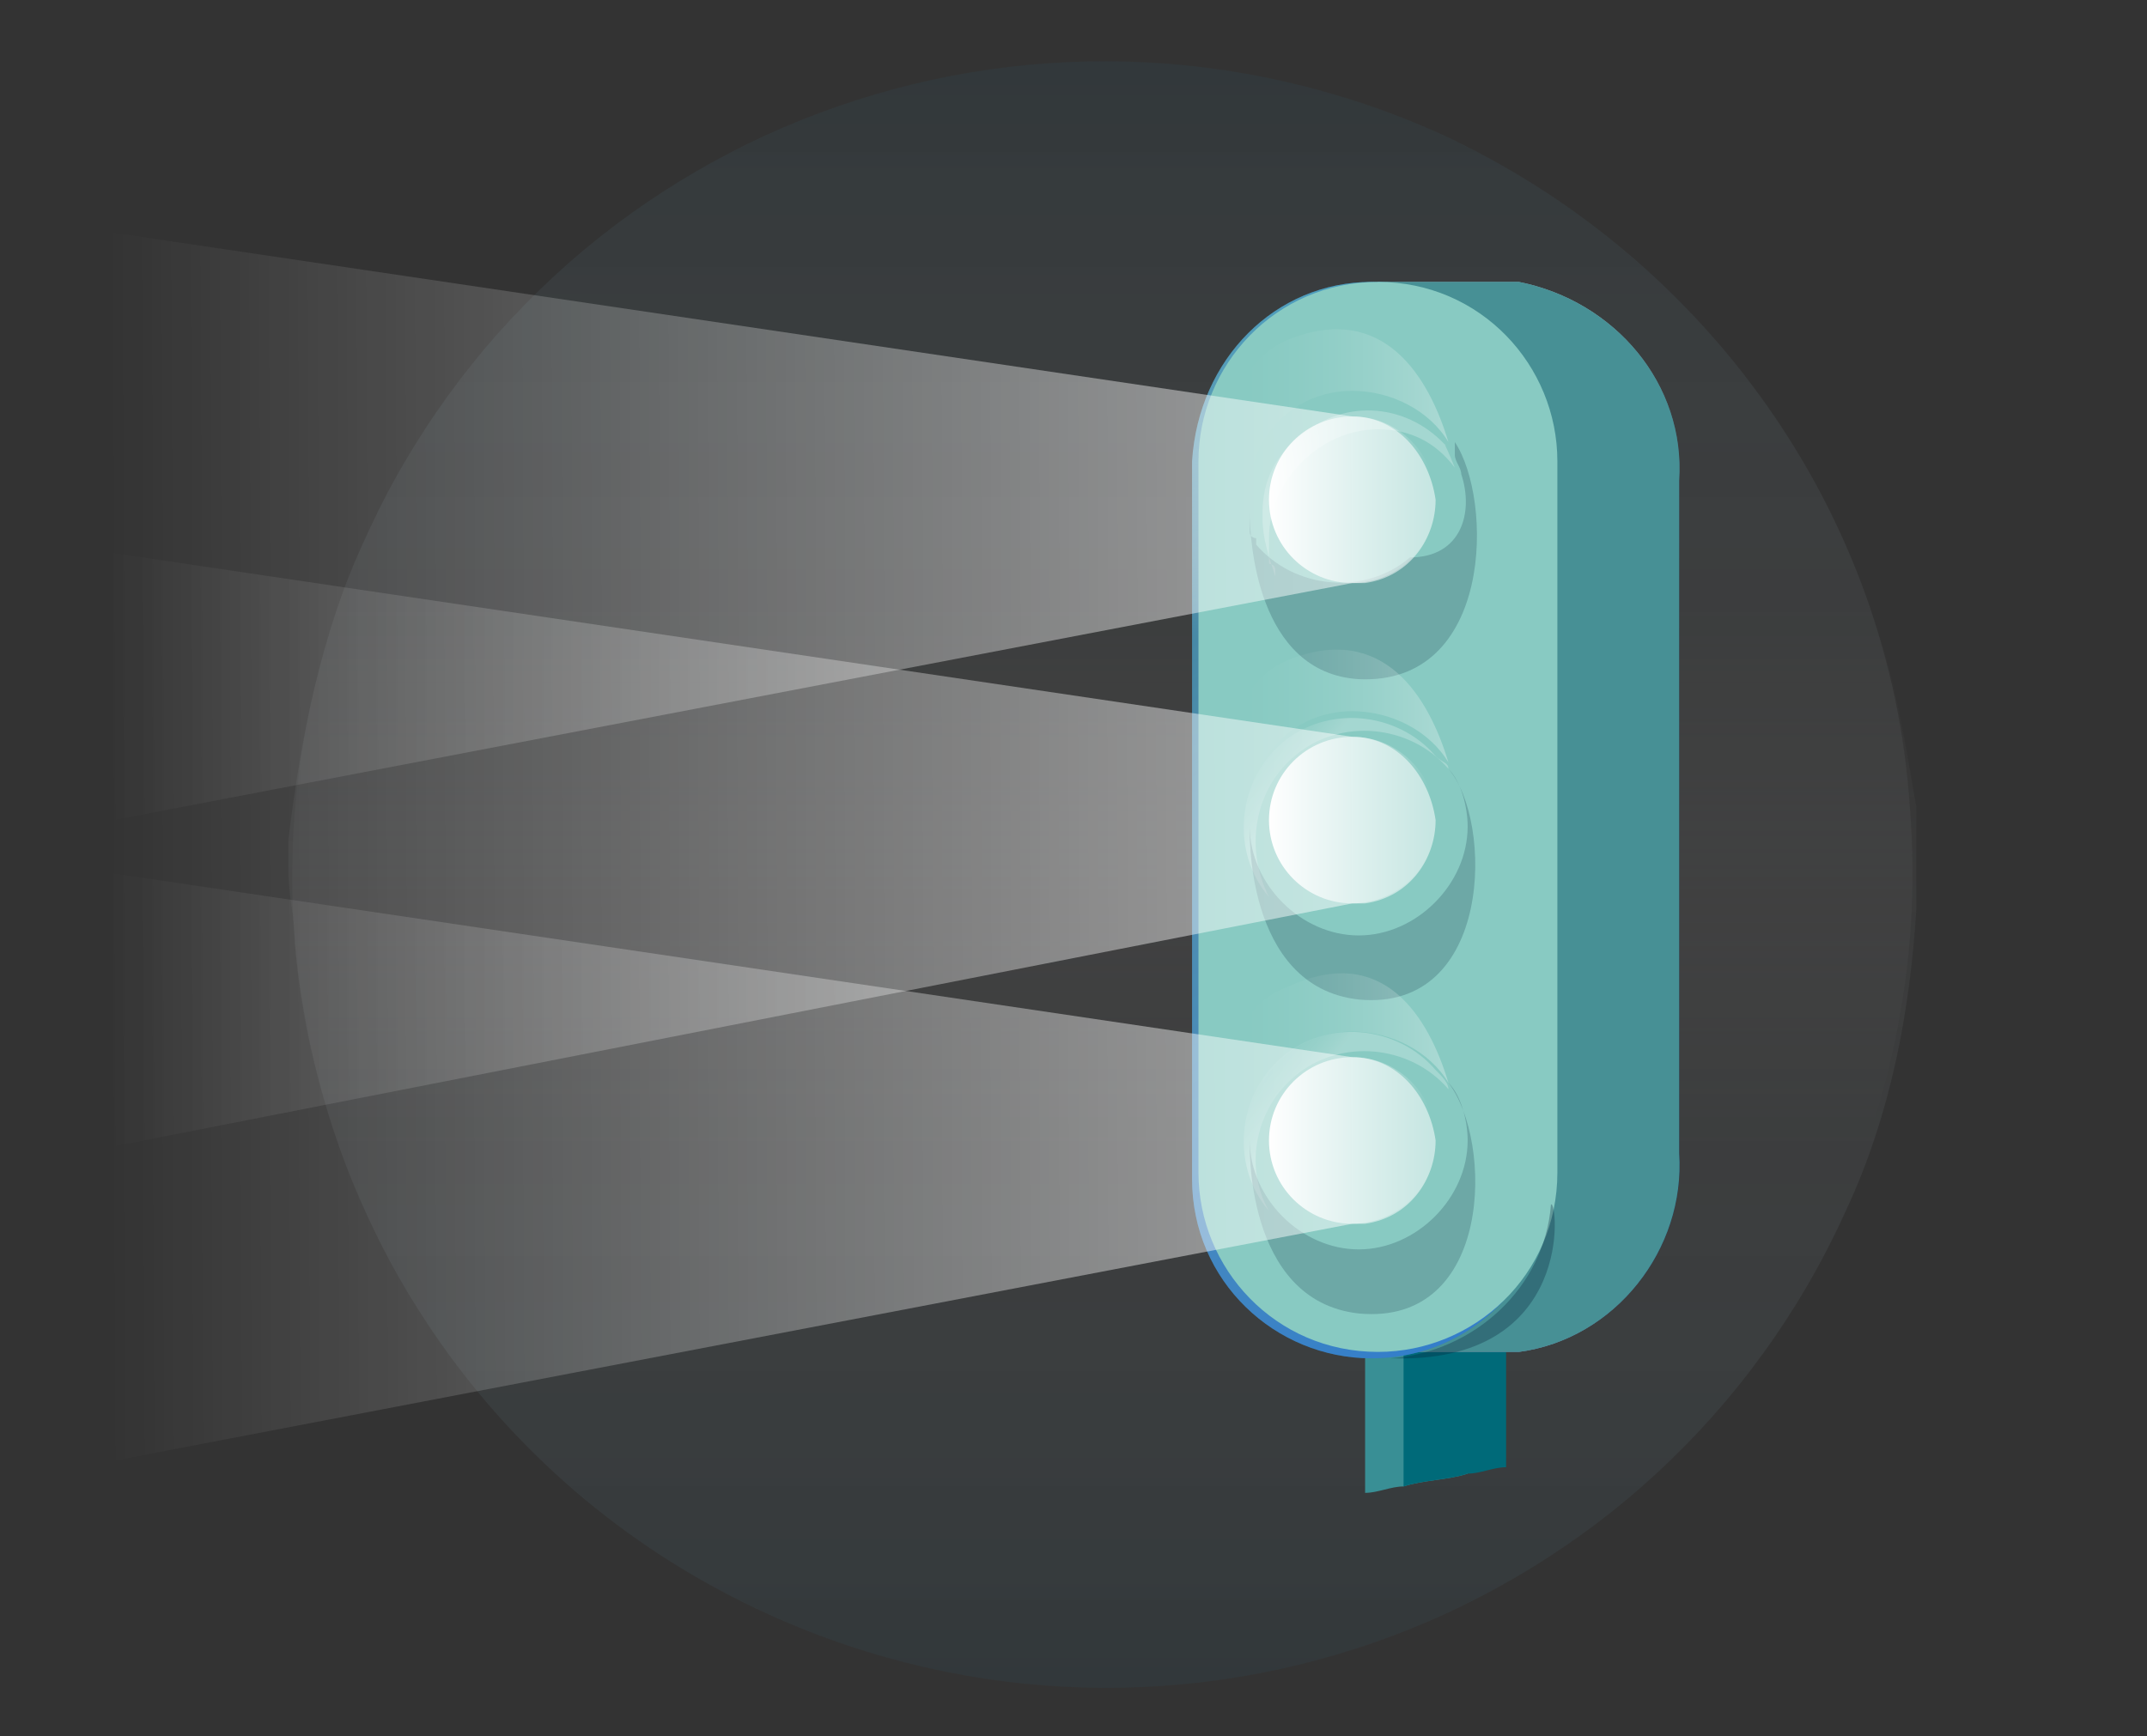 <svg xmlns="http://www.w3.org/2000/svg" xmlns:xlink="http://www.w3.org/1999/xlink" x="0px" y="0px" viewBox="0 0 33.5 27.1" style="enable-background:new 0 0 33.5 27.1;" xml:space="preserve">
<rect x="0" y="0" width="33.5" height="27.1" fill="#333333" stroke="none"/>
<style type="text/css">
	.st0{display:none;}
	.st1{display:inline;}
	.st2{opacity:0.43;fill:url(#SVGID_1_);enable-background:new    ;}
	.st3{fill:#347D99;}
	.st4{fill:url(#SVGID_2_);}
	.st5{fill:url(#SVGID_3_);}
	.st6{fill:url(#SVGID_4_);}
	.st7{opacity:0.19;fill:url(#SVGID_5_);enable-background:new    ;}
	.st8{fill:#88CAC2;}
	.st9{opacity:0.22;fill:url(#SVGID_6_);enable-background:new    ;}
	.st10{fill:#45ACC4;}
	.st11{fill:url(#SVGID_7_);}
	.st12{fill:url(#SVGID_8_);}
	.st13{opacity:0.5;fill:#225E70;enable-background:new    ;}
	.st14{opacity:0.49;fill:#3F9FBC;enable-background:new    ;}
	.st15{fill:url(#SVGID_9_);}
	.st16{fill:#042038;}
	.st17{fill:url(#SVGID_10_);}
	.st18{fill:#006A79;}
	.st19{fill:url(#SVGID_11_);}
	.st20{fill:#479095;}
	.st21{fill:#DE8772;}
	.st22{fill:url(#SVGID_12_);}
	.st23{fill:url(#SVGID_13_);}
	.st24{fill:url(#SVGID_14_);}
	.st25{fill:url(#SVGID_15_);}
	.st26{fill:url(#SVGID_16_);}
	.st27{fill:#225E70;}
	.st28{fill:#3F9FBC;}
	.st29{fill:url(#SVGID_17_);}
	.st30{fill:url(#SVGID_18_);}
	.st31{opacity:0.42;fill:url(#SVGID_19_);enable-background:new    ;}
	.st32{opacity:0.31;fill:url(#SVGID_20_);enable-background:new    ;}
	.st33{opacity:0.62;fill:#479095;enable-background:new    ;}
	.st34{fill:none;}
	.st35{opacity:0.5;}
	.st36{opacity:0.43;fill:url(#SVGID_21_);enable-background:new    ;}
	.st37{opacity:0.43;fill:url(#SVGID_22_);enable-background:new    ;}
	.st38{fill:#398F95;}
	.st39{opacity:0.33;fill:url(#SVGID_23_);enable-background:new    ;}
	.st40{opacity:0.33;fill:url(#SVGID_24_);enable-background:new    ;}
	.st41{opacity:0.33;fill:url(#SVGID_25_);enable-background:new    ;}
	.st42{opacity:0.33;fill:url(#SVGID_26_);enable-background:new    ;}
	.st43{fill:url(#SVGID_27_);}
	.st44{fill:url(#SVGID_28_);}
	.st45{fill:url(#SVGID_29_);}
	.st46{opacity:0.4;fill:url(#SVGID_30_);enable-background:new    ;}
	.st47{opacity:0.2;fill:#042038;enable-background:new    ;}
	.st48{fill:url(#SVGID_31_);}
	.st49{opacity:0.4;fill:url(#SVGID_32_);enable-background:new    ;}
	.st50{fill:url(#SVGID_33_);}
	.st51{opacity:0.4;fill:url(#SVGID_34_);enable-background:new    ;}
	.st52{fill:url(#SVGID_35_);}
	.st53{opacity:0.49;fill:url(#SVGID_36_);enable-background:new    ;}
	.st54{opacity:0.49;fill:url(#SVGID_37_);enable-background:new    ;}
	.st55{opacity:0.3;fill:#042038;enable-background:new    ;}
	.st56{opacity:0.49;fill:url(#SVGID_38_);enable-background:new    ;}
	.st57{opacity:0.89;fill:url(#SVGID_39_);enable-background:new    ;}
	.st58{opacity:0.89;fill:url(#SVGID_40_);enable-background:new    ;}
	.st59{opacity:0.89;fill:url(#SVGID_41_);enable-background:new    ;}
</style>
<g id="Calque_2" class="st0">
	<g class="st1">
		<g>
			
				<linearGradient id="SVGID_1_" gradientUnits="userSpaceOnUse" x1="-1146.73" y1="597.746" x2="-1146.73" y2="617.399" gradientTransform="matrix(-1 0 0 1 -1129.463 -599.872)">
				<stop offset="0" style="stop-color:#022A3B"></stop>
				<stop offset="1" style="stop-color:#FFFFFF;stop-opacity:0"></stop>
			</linearGradient>
			<path class="st2" d="M29.9,12.6c0.4,4.9-2.1,9.7-6.4,12.1c-0.1,0.1-0.3,0.2-0.4,0.2c-0.2,0.1-0.5,0.2-0.7,0.3     c-0.1,0.1-0.3,0.1-0.4,0.2C15.4,28,8.1,24.8,5.5,18.4c-0.5-1.2-0.7-2.4-0.8-3.6c0-0.4-0.1-0.7-0.1-1.1c0-0.2,0-0.3,0-0.5     c0.1-1.6,0.4-3.2,1.1-4.7c2.9-6.4,10.4-9.2,16.8-6.3C26.7,4,29.5,8,29.9,12.6z"></path>
		</g>
	</g>
	<g class="st1">
		<g>
			<path class="st3" d="M10.1,14.8C10,15,10,15.3,10.2,15.5c1.1,1.1,4.6,4.6,6.9,4.8c2.8,0.3,2.5-0.6,2.5-0.7c0,0,1.4,0,1.3-1.1     c0.6,0,1.3-0.4,1.2-1.1c0.6-0.1,1.6-0.5,1.1-1.6s-6.7-4.5-8.5-4.8c-1.1,0.1-1.2,0.2-1.8,0l0,0c-0.6-0.2-1.2,0.1-1.5,0.6     L10.1,14.8z"></path>
			<path class="st3" d="M10.1,14.8C10,15,10,15.3,10.2,15.5c1.1,1.1,4.6,4.6,6.9,4.8c2.8,0.3,2.5-0.6,2.5-0.7c0,0,1.4,0,1.3-1.1     c0.6,0,1.3-0.4,1.2-1.1c0.6-0.1,1.6-0.5,1.1-1.6s-6.7-4.5-8.5-4.8c-1.1,0.1-1.2,0.2-1.8,0l0,0c-0.6-0.2-1.2,0.1-1.5,0.6     L10.1,14.8z"></path>
			
				<linearGradient id="SVGID_2_" gradientUnits="userSpaceOnUse" x1="17.877" y1="601.973" x2="17.013" y2="610.052" gradientTransform="matrix(1 0 0 1 0 -597.145)">
				<stop offset="0" style="stop-color:#FFFFFF"></stop>
				<stop offset="1" style="stop-color:#347D99"></stop>
			</linearGradient>
			<path class="st4" d="M10.1,14.8C10,15,10,15.3,10.2,15.5c1.1,1.1,4.6,4.6,6.9,4.8c2.8,0.3,2.5-0.6,2.5-0.7c0,0,1.4,0,1.3-1.1     c0.6,0,1.3-0.4,1.2-1.1c0.6-0.1,1.6-0.5,1.1-1.6s-6.7-4.5-8.5-4.8c-1.1,0.1-1.2,0.2-1.8,0l0,0c-0.6-0.2-1.2,0.1-1.5,0.6     L10.1,14.8z"></path>
			
				<linearGradient id="SVGID_3_" gradientUnits="userSpaceOnUse" x1="13.78" y1="617.325" x2="15.535" y2="614.4" gradientTransform="matrix(1 0 0 1 0 -597.145)">
				<stop offset="0" style="stop-color:#FFFFFF"></stop>
				<stop offset="1" style="stop-color:#347D99;stop-opacity:0"></stop>
			</linearGradient>
			<path class="st5" d="M10.1,14.8C10,15,10,15.3,10.2,15.5c1.1,1.1,4.6,4.6,6.9,4.8c2.8,0.3,2.5-0.6,2.5-0.7c0,0,1.4,0,1.3-1.1     c0.6,0,1.3-0.4,1.2-1.1c0.6-0.1,1.6-0.5,1.1-1.6s-6.7-4.5-8.5-4.8c-1.1,0.1-1.2,0.2-1.8,0l0,0c-0.6-0.2-1.2,0.1-1.5,0.6     L10.1,14.8z"></path>
			
				<linearGradient id="SVGID_4_" gradientUnits="userSpaceOnUse" x1="20.627" y1="617.014" x2="19.958" y2="616.29" gradientTransform="matrix(1 0 0 1 0 -597.145)">
				<stop offset="0" style="stop-color:#FFFFFF"></stop>
				<stop offset="1" style="stop-color:#347D99;stop-opacity:0"></stop>
			</linearGradient>
			<path class="st6" d="M10.1,14.8C10,15,10,15.3,10.2,15.5c1.1,1.1,4.6,4.6,6.9,4.8c2.8,0.3,2.5-0.6,2.5-0.7c0,0,1.4,0,1.3-1.1     c0.6,0,1.3-0.4,1.2-1.1c0.6-0.1,1.6-0.5,1.1-1.6s-6.7-4.5-8.5-4.8c-1.1,0.1-1.2,0.2-1.8,0l0,0c-0.6-0.2-1.2,0.1-1.5,0.6     L10.1,14.8z"></path>
			
				<linearGradient id="SVGID_5_" gradientUnits="userSpaceOnUse" x1="15.922" y1="614.111" x2="18.039" y2="610.072" gradientTransform="matrix(1 0 0 1 0 -597.145)">
				<stop offset="0" style="stop-color:#FFFFFF"></stop>
				<stop offset="1" style="stop-color:#347D99;stop-opacity:0"></stop>
			</linearGradient>
			<path class="st7" d="M10.1,14.8C10,15,10,15.3,10.2,15.5c1.1,1.1,4.6,4.6,6.9,4.8c2.8,0.3,2.5-0.6,2.5-0.7c0,0,1.4,0,1.3-1.1     c0.6,0,1.3-0.4,1.2-1.1c0.6-0.1,1.6-0.5,1.1-1.6s-6.7-4.5-8.5-4.8c-1.1,0.1-1.2,0.2-1.8,0l0,0c-0.6-0.2-1.2,0.1-1.5,0.6     L10.1,14.8z"></path>
			<path class="st8" d="M10.1,14.8C10,15,10,15.3,10.2,15.5c1.1,1.1,4.6,4.6,6.9,4.8c2.8,0.3,2.5-0.6,2.5-0.7c0,0,1.4,0,1.3-1.1     c0.6,0,1.3-0.4,1.2-1.1c0.6-0.1,1.6-0.5,1.1-1.6s-6.7-4.5-8.5-4.8c-1.1,0.1-1.2,0.2-1.8,0l0,0c-0.6-0.2-1.2,0.1-1.5,0.6     L10.1,14.8z"></path>
			
				<linearGradient id="SVGID_6_" gradientUnits="userSpaceOnUse" x1="20.069" y1="615.839" x2="17.427" y2="612.941" gradientTransform="matrix(1 0 0 1 0 -597.145)">
				<stop offset="0" style="stop-color:#225E70"></stop>
				<stop offset="1.590000e-02" style="stop-color:#276273;stop-opacity:0.977"></stop>
				<stop offset="0.334" style="stop-color:#84A5AF;stop-opacity:0.558"></stop>
				<stop offset="0.615" style="stop-color:#C7D6DB;stop-opacity:0.254"></stop>
				<stop offset="0.847" style="stop-color:#F0F4F5;stop-opacity:6.740000e-02"></stop>
				<stop offset="1" style="stop-color:#FFFFFF;stop-opacity:0"></stop>
			</linearGradient>
			<path class="st9" d="M19.5,19.6c-0.8-0.2-1.6-0.5-2.3-0.9c-0.2-0.2,0-0.5,0.3-0.5c0.3,0.1,1.9,0.9,2.3,1c0.2,0.1,0.5,0,0.6-0.2     c0.1-0.1,0.3-0.4,0.1-0.5s-2.3-1.1-2.5-1.2c-0.1-0.1-0.1-0.3-0.1-0.5c0.1-0.1,0.3-0.1,0.5,0c0.2,0.1,1.7,0.9,2.2,1.1     c0.2,0.1,0.4,0.1,0.6,0c0.1,0,0.1-0.1,0.2-0.2c0.2-0.2,0.1-0.5,0-0.6c-0.1-0.1-2.9-1.5-2.9-1.5c-0.1-0.1-0.1-0.3,0-0.4     c0.1-0.2,0.4-0.1,0.4-0.1l2.8,1.5c0.1,0.1,0.3,0.1,0.4,0.1c0.3,0,0.5-0.2,0.5-0.5c0-0.2-0.1-0.4-0.3-0.5     c-0.9-0.7-1.9-1.3-2.9-1.9c-1.5-0.9-4.8,5.1-4.2,5.5C16.1,19.7,18.6,20.7,19.5,19.6z"></path>
			<path class="st10" d="M13.8,13.4c0.4-0.5,0.8-1.1,1-1.7c-0.1-0.1-0.3,0.1-0.3,0.1C14.2,12.3,13.9,12.8,13.8,13.4z"></path>
			<g>
				<g>
					<path class="st3" d="M8.9,9l2.1,1.1c0.4,0.2,0.5,0.6,0.3,1l-2.7,5.1c-0.2,0.4-0.7,0.5-1,0.3l-2.1-1.1c-0.4-0.2-0.5-0.6-0.3-1       l2.7-5.1C8.1,8.9,8.6,8.8,8.9,9z"></path>
					
						<linearGradient id="SVGID_7_" gradientUnits="userSpaceOnUse" x1="11.165" y1="606.758" x2="5.543" y2="612.913" gradientTransform="matrix(1 0 0 1 0 -597.145)">
						<stop offset="0" style="stop-color:#FFFFFF;stop-opacity:0"></stop>
						<stop offset="0.441" style="stop-color:#A4DBF3;stop-opacity:0.254"></stop>
						<stop offset="1" style="stop-color:#29ABE2;stop-opacity:0.6"></stop>
					</linearGradient>
					<path class="st11" d="M8.9,9l2.1,1.1c0.4,0.2,0.5,0.6,0.3,1l-2.7,5.1c-0.2,0.4-0.7,0.5-1,0.3l-2.1-1.1c-0.4-0.2-0.5-0.6-0.3-1       l2.7-5.1C8.1,8.9,8.6,8.8,8.9,9z"></path>
					
						<linearGradient id="SVGID_8_" gradientUnits="userSpaceOnUse" x1="6.512" y1="611.935" x2="10.532" y2="607.345" gradientTransform="matrix(1 0 0 1 0 -597.145)">
						<stop offset="0" style="stop-color:#FFFFFF;stop-opacity:0"></stop>
						<stop offset="0.142" style="stop-color:#FFFFFF;stop-opacity:1.900000e-02"></stop>
						<stop offset="0.307" style="stop-color:#FFFFFF;stop-opacity:7.450000e-02"></stop>
						<stop offset="0.483" style="stop-color:#FFFFFF;stop-opacity:0.166"></stop>
						<stop offset="0.669" style="stop-color:#FFFFFF;stop-opacity:0.295"></stop>
						<stop offset="0.858" style="stop-color:#FFFFFF;stop-opacity:0.458"></stop>
						<stop offset="1" style="stop-color:#FFFFFF;stop-opacity:0.6"></stop>
					</linearGradient>
					<path class="st12" d="M8.9,9l2.1,1.1c0.4,0.2,0.5,0.6,0.3,1l-2.7,5.1c-0.2,0.4-0.7,0.5-1,0.3l-2.1-1.1c-0.4-0.2-0.5-0.6-0.3-1       l2.7-5.1C8.1,8.9,8.6,8.8,8.9,9z"></path>
					<path class="st13" d="M8.2,15.9c-0.4,0.3-0.7,0.5-0.9,0.2s0.2-0.9,0.2-0.9c-0.1,0.1-0.1,0.2-0.1,0.3c0,0.3,0.2,0.5,0.5,0.5       C8,16,8.1,16,8.2,15.9z"></path>
					<circle class="st14" cx="7.9" cy="15.5" r="0.5"></circle>
					
						<linearGradient id="SVGID_9_" gradientUnits="userSpaceOnUse" x1="8.219" y1="612.048" x2="7.781" y2="612.933" gradientTransform="matrix(1 0 0 1 0 -597.145)">
						<stop offset="0" style="stop-color:#FFFFFF;stop-opacity:0"></stop>
						<stop offset="0.441" style="stop-color:#A4DBF3;stop-opacity:0.254"></stop>
						<stop offset="1" style="stop-color:#29ABE2;stop-opacity:0.6"></stop>
					</linearGradient>
					<circle class="st15" cx="7.9" cy="15.5" r="0.5"></circle>
				</g>
				<path class="st16" d="M9,9l2.3,1.2c0.4,0.2,0.5,0.6,0.3,1l-2.9,5.4c-0.2,0.4-0.6,0.5-1,0.3l-2.3-1.2c-0.4-0.2-0.5-0.6-0.3-1      l2.9-5.4C8.1,8.9,8.6,8.8,9,9z"></path>
				
					<linearGradient id="SVGID_10_" gradientUnits="userSpaceOnUse" x1="8.345" y1="615.05" x2="8.309" y2="610.06" gradientTransform="matrix(1 0 0 1 0 -597.145)">
					<stop offset="0" style="stop-color:#FFFFFF;stop-opacity:0"></stop>
					<stop offset="0.238" style="stop-color:#D3EEF9;stop-opacity:0.123"></stop>
					<stop offset="0.748" style="stop-color:#64C2EA;stop-opacity:0.435"></stop>
					<stop offset="1" style="stop-color:#29ABE2;stop-opacity:0.6"></stop>
				</linearGradient>
				<path class="st17" d="M9,9l2.3,1.2c0.4,0.2,0.5,0.6,0.3,1l-2.9,5.4c-0.2,0.4-0.6,0.5-1,0.3l-2.3-1.2c-0.4-0.2-0.5-0.6-0.3-1      l2.9-5.4C8.1,8.9,8.6,8.8,9,9z"></path>
				<path class="st18" d="M9,9l2.3,1.2c0.4,0.2,0.5,0.6,0.3,1l-2.9,5.4c-0.2,0.4-0.6,0.5-1,0.3l-2.3-1.2c-0.4-0.2-0.5-0.6-0.3-1      l2.9-5.4C8.1,8.9,8.6,8.8,9,9z"></path>
				<path class="st3" d="M8.9,9l2.1,1.1c0.4,0.2,0.5,0.6,0.3,1l-2.7,5.1c-0.2,0.4-0.7,0.5-1,0.3l-2.1-1.1c-0.4-0.2-0.5-0.6-0.3-1      l2.7-5.1C8.1,8.9,8.6,8.8,8.9,9z"></path>
				
					<linearGradient id="SVGID_11_" gradientUnits="userSpaceOnUse" x1="11.165" y1="606.758" x2="5.543" y2="612.913" gradientTransform="matrix(1 0 0 1 0 -597.145)">
					<stop offset="0" style="stop-color:#FFFFFF;stop-opacity:0"></stop>
					<stop offset="0.441" style="stop-color:#A4DBF3;stop-opacity:0.254"></stop>
					<stop offset="1" style="stop-color:#29ABE2;stop-opacity:0.6"></stop>
				</linearGradient>
				<path class="st19" d="M8.9,9l2.1,1.1c0.4,0.2,0.5,0.6,0.3,1l-2.7,5.1c-0.2,0.4-0.7,0.5-1,0.3l-2.1-1.1c-0.4-0.2-0.5-0.6-0.3-1      l2.7-5.1C8.1,8.9,8.6,8.8,8.9,9z"></path>
				<path class="st20" d="M8.9,9l2.1,1.1c0.4,0.2,0.5,0.6,0.3,1l-2.7,5.1c-0.2,0.4-0.7,0.5-1,0.3l-2.1-1.1c-0.4-0.2-0.5-0.6-0.3-1      l2.7-5.1C8.1,8.9,8.6,8.8,8.9,9z"></path>
				<path class="st13" d="M8.2,15.9c-0.4,0.3-0.7,0.5-0.9,0.2s0.2-0.9,0.2-0.9c-0.1,0.1-0.1,0.2-0.1,0.3c0,0.3,0.2,0.5,0.5,0.5      C8,16,8.1,16,8.2,15.9z"></path>
				<circle class="st14" cx="7.9" cy="15.5" r="0.5"></circle>
				<circle class="st21" cx="7.9" cy="15.5" r="0.5"></circle>
			</g>
			<g>
				<g>
					<path class="st3" d="M29,15.5l-2.1,1.1c-0.4,0.2-0.8,0-1-0.3l-2.7-5.1c-0.2-0.4,0-0.8,0.3-1L25.6,9c0.4-0.2,0.8-0.1,1,0.3       l2.7,5.1C29.5,14.8,29.4,15.3,29,15.5z"></path>
					
						<linearGradient id="SVGID_12_" gradientUnits="userSpaceOnUse" x1="-6370.066" y1="606.76" x2="-6375.688" y2="612.914" gradientTransform="matrix(-1 0 0 1 -6346.696 -597.145)">
						<stop offset="0" style="stop-color:#FFFFFF;stop-opacity:0"></stop>
						<stop offset="0.441" style="stop-color:#A4DBF3;stop-opacity:0.254"></stop>
						<stop offset="1" style="stop-color:#29ABE2;stop-opacity:0.6"></stop>
					</linearGradient>
					<path class="st22" d="M29,15.5l-2.1,1.1c-0.4,0.2-0.8,0-1-0.3l-2.7-5.1c-0.2-0.4,0-0.8,0.3-1L25.6,9c0.4-0.2,0.8-0.1,1,0.3       l2.7,5.1C29.5,14.8,29.4,15.3,29,15.5z"></path>
					
						<linearGradient id="SVGID_13_" gradientUnits="userSpaceOnUse" x1="-6374.719" y1="611.936" x2="-6370.698" y2="607.346" gradientTransform="matrix(-1 0 0 1 -6346.696 -597.145)">
						<stop offset="0" style="stop-color:#FFFFFF;stop-opacity:0"></stop>
						<stop offset="0.142" style="stop-color:#FFFFFF;stop-opacity:1.900000e-02"></stop>
						<stop offset="0.307" style="stop-color:#FFFFFF;stop-opacity:7.450000e-02"></stop>
						<stop offset="0.483" style="stop-color:#FFFFFF;stop-opacity:0.166"></stop>
						<stop offset="0.669" style="stop-color:#FFFFFF;stop-opacity:0.295"></stop>
						<stop offset="0.858" style="stop-color:#FFFFFF;stop-opacity:0.458"></stop>
						<stop offset="1" style="stop-color:#FFFFFF;stop-opacity:0.6"></stop>
					</linearGradient>
					<path class="st23" d="M29,15.5l-2.1,1.1c-0.4,0.2-0.8,0-1-0.3l-2.7-5.1c-0.2-0.4,0-0.8,0.3-1L25.6,9c0.4-0.2,0.8-0.1,1,0.3       l2.7,5.1C29.5,14.8,29.4,15.3,29,15.5z"></path>
					<path class="st13" d="M26.3,15.9c0.4,0.3,0.7,0.5,1,0.2S27,15.3,27,15.3c0,0.1,0.1,0.2,0.1,0.3c0,0.3-0.2,0.5-0.5,0.5       C26.5,16,26.4,16,26.3,15.9z"></path>
					<circle class="st14" cx="26.6" cy="15.5" r="0.5"></circle>
					
						<linearGradient id="SVGID_14_" gradientUnits="userSpaceOnUse" x1="-6373.014" y1="612.047" x2="-6373.453" y2="612.932" gradientTransform="matrix(-1 0 0 1 -6346.696 -597.145)">
						<stop offset="0" style="stop-color:#FFFFFF;stop-opacity:0"></stop>
						<stop offset="0.441" style="stop-color:#A4DBF3;stop-opacity:0.254"></stop>
						<stop offset="1" style="stop-color:#29ABE2;stop-opacity:0.6"></stop>
					</linearGradient>
					<circle class="st24" cx="26.6" cy="15.5" r="0.5"></circle>
				</g>
				<path class="st16" d="M29.1,15.7l-2.3,1.2c-0.4,0.2-0.8,0-1-0.3L23,11.2c-0.2-0.4,0-0.8,0.3-1L25.6,9c0.4-0.2,0.8-0.1,1,0.3      l2.9,5.4C29.7,15.1,29.5,15.5,29.1,15.7z"></path>
				
					<linearGradient id="SVGID_15_" gradientUnits="userSpaceOnUse" x1="-6372.892" y1="615.05" x2="-6372.929" y2="610.06" gradientTransform="matrix(-1 0 0 1 -6346.696 -597.145)">
					<stop offset="0" style="stop-color:#FFFFFF;stop-opacity:0"></stop>
					<stop offset="0.238" style="stop-color:#D3EEF9;stop-opacity:0.123"></stop>
					<stop offset="0.748" style="stop-color:#64C2EA;stop-opacity:0.435"></stop>
					<stop offset="1" style="stop-color:#29ABE2;stop-opacity:0.6"></stop>
				</linearGradient>
				<path class="st25" d="M29.1,15.7l-2.3,1.2c-0.4,0.2-0.8,0-1-0.3L23,11.2c-0.2-0.4,0-0.8,0.3-1L25.6,9c0.4-0.2,0.8-0.1,1,0.3      l2.9,5.4C29.7,15.1,29.5,15.5,29.1,15.7z"></path>
				<path class="st20" d="M29.1,15.7l-2.3,1.2c-0.4,0.2-0.8,0-1-0.3L23,11.2c-0.2-0.4,0-0.8,0.3-1L25.6,9c0.4-0.2,0.8-0.1,1,0.3      l2.9,5.4C29.7,15.1,29.5,15.5,29.1,15.7z"></path>
				<path class="st3" d="M29,15.5l-2.1,1.1c-0.4,0.2-0.8,0-1-0.3l-2.7-5.1c-0.2-0.4,0-0.8,0.3-1L25.6,9c0.4-0.2,0.8-0.1,1,0.3      l2.7,5.1C29.5,14.8,29.4,15.3,29,15.5z"></path>
				
					<linearGradient id="SVGID_16_" gradientUnits="userSpaceOnUse" x1="-6370.066" y1="606.76" x2="-6375.688" y2="612.914" gradientTransform="matrix(-1 0 0 1 -6346.696 -597.145)">
					<stop offset="0" style="stop-color:#FFFFFF;stop-opacity:0"></stop>
					<stop offset="0.441" style="stop-color:#A4DBF3;stop-opacity:0.254"></stop>
					<stop offset="1" style="stop-color:#29ABE2;stop-opacity:0.6"></stop>
				</linearGradient>
				<path class="st26" d="M29,15.5l-2.1,1.1c-0.4,0.2-0.8,0-1-0.3l-2.7-5.1c-0.2-0.4,0-0.8,0.3-1L25.6,9c0.4-0.2,0.8-0.1,1,0.3      l2.7,5.1C29.5,14.8,29.4,15.3,29,15.5z"></path>
				<path class="st20" d="M29,15.5l-2.1,1.1c-0.4,0.2-0.8,0-1-0.3l-2.7-5.1c-0.2-0.4,0-0.8,0.3-1L25.6,9c0.4-0.2,0.8-0.1,1,0.3      l2.7,5.1C29.5,14.8,29.4,15.3,29,15.5z"></path>
				<path class="st13" d="M26.2,15.2c-0.4,0.4-0.5,0.7-0.2,1c0.2,0.2,0.9-0.2,0.9-0.2C26.8,16,26.7,16,26.6,16      c-0.3,0-0.5-0.2-0.5-0.5C26.1,15.4,26.2,15.3,26.2,15.2z"></path>
				<circle class="st14" cx="26.6" cy="15.5" r="0.5"></circle>
				<circle class="st21" cx="26.6" cy="15.5" r="0.5"></circle>
			</g>
			<path class="st27" d="M14.3,13.9c0.7,0.1,1.4,0,2-0.3c1.2-0.7,2.6-0.7,3.8-0.2c-0.7-0.5-1.4-0.9-2.2-1.3     C17.6,12.1,14.4,13.1,14.3,13.9z"></path>
			<path class="st28" d="M22.6,11.3c-0.2-0.4-0.6-0.6-1.1-0.6c-0.7,0-1.4-0.1-2.1-0.4c-1.4-0.5-2.9-0.3-4.1,0.6     c-0.3,0.3-1.9,2.4-1.4,2.8c0.5,0.4,1.8,0.2,2.8-1.1c0.3-0.2,0.7-0.3,1-0.4c0.1,0,0.6-0.3,2.6,1c1.3,0.8,2.5,1.7,3.5,2.8     c0.1,0.1,0.3,0.2,0.4,0.1c0,0,0,0,0.1-0.1c0.1-0.2,0.2-0.4,0.3-0.5c0.1-0.3,0.1-0.6-0.1-0.9L22.6,11.3z"></path>
			
				<linearGradient id="SVGID_17_" gradientUnits="userSpaceOnUse" x1="17.671" y1="618.397" x2="19.231" y2="611.377" gradientTransform="matrix(1 0 0 1 0 -597.145)">
				<stop offset="0" style="stop-color:#FFFFFF"></stop>
				<stop offset="1" style="stop-color:#347D99"></stop>
			</linearGradient>
			<path class="st29" d="M22.6,11.3c-0.2-0.4-0.6-0.6-1.1-0.6c-0.7,0-1.4-0.1-2.1-0.4c-1.4-0.5-2.9-0.3-4.1,0.6     c-0.3,0.3-1.9,2.4-1.4,2.8c0.5,0.4,1.8,0.2,2.8-1.1c0.3-0.2,0.7-0.3,1-0.4c0.1,0,0.6-0.3,2.6,1c1.3,0.8,2.5,1.7,3.5,2.8     c0.1,0.1,0.3,0.2,0.4,0.1c0,0,0,0,0.1-0.1c0.1-0.2,0.2-0.4,0.3-0.5c0.1-0.3,0.1-0.6-0.1-0.9L22.6,11.3z"></path>
			
				<linearGradient id="SVGID_18_" gradientUnits="userSpaceOnUse" x1="18.473" y1="605.772" x2="18.863" y2="608.92" gradientTransform="matrix(1 0 0 1 0 -597.145)">
				<stop offset="0" style="stop-color:#FFFFFF"></stop>
				<stop offset="1" style="stop-color:#347D99;stop-opacity:0"></stop>
			</linearGradient>
			<path class="st30" d="M22.6,11.3c-0.2-0.4-0.6-0.6-1.1-0.6c-0.7,0-1.4-0.1-2.1-0.4c-1.4-0.5-2.9-0.3-4.1,0.6     c-0.3,0.3-1.9,2.4-1.4,2.8c0.5,0.4,1.8,0.2,2.8-1.1c0.3-0.2,0.7-0.3,1-0.4c0.1,0,0.6-0.3,2.6,1c1.3,0.8,2.5,1.7,3.5,2.8     c0.1,0.1,0.3,0.2,0.4,0.1c0,0,0,0,0.1-0.1c0.1-0.2,0.2-0.4,0.3-0.5c0.1-0.3,0.1-0.6-0.1-0.9L22.6,11.3z"></path>
			
				<linearGradient id="SVGID_19_" gradientUnits="userSpaceOnUse" x1="20.086" y1="607.008" x2="18.021" y2="617.495" gradientTransform="matrix(1 0 0 1 0 -597.145)">
				<stop offset="0" style="stop-color:#FFFFFF"></stop>
				<stop offset="0.355" style="stop-color:#347D99;stop-opacity:0"></stop>
			</linearGradient>
			<path class="st31" d="M22.6,11.3c-0.2-0.4-0.6-0.6-1.1-0.6c-0.7,0-1.4-0.1-2.1-0.4c-1.4-0.5-2.9-0.3-4.1,0.6     c-0.3,0.3-1.9,2.4-1.4,2.8c0.5,0.4,1.8,0.2,2.8-1.1c0.3-0.2,0.7-0.3,1-0.4c0.1,0,0.6-0.3,2.6,1c1.3,0.8,2.5,1.7,3.5,2.8     c0.1,0.1,0.3,0.2,0.4,0.1c0,0,0,0,0.1-0.1c0.1-0.2,0.2-0.4,0.3-0.5c0.1-0.3,0.1-0.6-0.1-0.9L22.6,11.3z"></path>
			
				<linearGradient id="SVGID_20_" gradientUnits="userSpaceOnUse" x1="-23.82" y1="562.651" x2="-23.049" y2="565.122" gradientTransform="matrix(1 1.280000e-02 -1.280000e-02 1 46.806 -551.52)">
				<stop offset="0" style="stop-color:#E8C48D"></stop>
				<stop offset="1" style="stop-color:#FFFFFF;stop-opacity:0"></stop>
			</linearGradient>
			<path class="st32" d="M16.6,12.7c0,0,0.3-1.2,0-1.4c0,0.8-0.2,1.6-0.8,2.2C16.1,13.2,16.4,13,16.6,12.7z"></path>
			<path class="st13" d="M16.7,17.9c0.3,0.4,0.4,0.9,0.2,1.3c0,0.4-0.1,0.7-0.2,1c-0.3,0-0.6-0.1-0.9-0.3c-0.3-0.3,0.4-1.6,0.4-1.6     L16.7,17.9z"></path>
			<path class="st13" d="M15.9,16.6c0.3,0.4,0.4,0.9,0.2,1.3c0,0.4-0.1,0.7-0.2,1c-0.3,0-0.6-0.1-0.9-0.3c-0.3-0.3,0.4-1.6,0.4-1.6     L15.9,16.6z"></path>
			<path class="st13" d="M14.7,15.3c0.3,0.4,0.4,0.9,0.2,1.3c0,0.4-0.1,0.7-0.2,1c-0.3,0-0.6-0.1-0.9-0.3c-0.3-0.3,0.4-1.6,0.4-1.6     L14.7,15.3z"></path>
			<path class="st13" d="M12.5,14.8c0.4,0.3,0.5,0.8,0.4,1.3c-0.1,0.4-0.1,0.7-0.3,1c-0.4,0-0.9-0.1-1.3-0.3     c-0.5-0.3,0.7-1.6,0.7-1.6L12.5,14.8z"></path>
			<path class="st28" d="M16.4,19.3c-0.2,0.3-0.5,0.6-0.8,0.9c-0.2,0.1-0.5,0.2-0.7,0c-0.3-0.1-0.7-0.4-0.7-0.8c0,0-0.6,0.4-1,0.1     c-0.4-0.2-0.6-0.6-0.4-1c0,0-1,0.3-1.4-0.4c-0.1-0.3-0.1-0.5,0-0.8c0,0-1.4-0.1-1-1.4c0,0,0.1-0.2,0.2-0.3     c0.2-0.4,0.5-0.7,0.9-0.9c0.4-0.2,0.8-0.2,1.1,0.2c0.1,0.2,0.2,0.4,0.1,0.6c0.4-0.6,1-1,1.6-0.6c0.7,0.4,0.3,1.2,0.1,1.4     c0.3-0.3,0.8-0.3,1.1-0.1c0.7,0.4,0.2,1.3,0.2,1.3S17.6,17.8,16.4,19.3z"></path>
			<path class="st27" d="M16.4,19.3c-0.2,0.3-0.5,0.6-0.8,0.9c-0.2,0.1-0.5,0.2-0.7,0c-0.3-0.1-0.7-0.4-0.7-0.8c0,0-0.6,0.4-1,0.1     c-0.4-0.2-0.6-0.6-0.4-1c0,0-1,0.3-1.4-0.4c-0.1-0.3-0.1-0.5,0-0.8c0,0-1.4-0.1-1-1.4c0,0,0.1-0.2,0.2-0.3     c0.2-0.4,0.5-0.7,0.9-0.9c0.4-0.2,0.8-0.2,1.1,0.2c0.1,0.2,0.2,0.4,0.1,0.6c0.4-0.6,1-1,1.6-0.6c0.7,0.4,0.3,1.2,0.1,1.4     c0.3-0.3,0.8-0.3,1.1-0.1c0.7,0.4,0.2,1.3,0.2,1.3S17.6,17.8,16.4,19.3z"></path>
			<g>
				<path class="st20" d="M12.1,14.7l0.4,0.3c0.2,0.1,0.3,0.4,0.1,0.7L11.7,17c-0.1,0.2-0.4,0.3-0.7,0.1l-0.4-0.3      c-0.2-0.1-0.3-0.5-0.1-0.7l0.9-1.4C11.6,14.6,11.9,14.5,12.1,14.7z"></path>
				<path class="st20" d="M12.1,14.7l0.3,0.2c0.2,0.1,0.2,0.4,0.1,0.5L12.2,16c-0.1,0.2-0.4,0.2-0.5,0.1l-0.3-0.2      c-0.2-0.1-0.2-0.4-0.1-0.5l0.4-0.5C11.7,14.6,12,14.6,12.1,14.7z"></path>
				<path class="st20" d="M14,14.9l0.3,0.2c0.2,0.1,0.2,0.4,0.1,0.5L14,16.2c-0.1,0.2-0.4,0.2-0.5,0.1l-0.3-0.2      c-0.2-0.1-0.2-0.4-0.1-0.5l0.4-0.5C13.6,14.9,13.8,14.8,14,14.9z"></path>
				<path class="st20" d="M15.1,16.2l0.3,0.2c0.2,0.1,0.2,0.4,0.1,0.5l-0.4,0.5c-0.1,0.2-0.4,0.2-0.5,0.1l-0.3-0.2      c-0.2-0.1-0.2-0.4-0.1-0.5l0.4-0.5C14.7,16.2,15,16.1,15.1,16.2z"></path>
				<path class="st20" d="M16.3,17.7l0.3,0.3c0.1,0.1,0.2,0.4,0,0.5L16.2,19c-0.1,0.1-0.4,0.2-0.5,0l-0.3-0.3      c-0.1-0.1-0.2-0.4,0-0.5l0.4-0.5C16,17.6,16.2,17.6,16.3,17.7z"></path>
				<path class="st20" d="M13.9,14.9l0.4,0.3c0.2,0.1,0.3,0.4,0.1,0.7l-1.8,2.5c-0.1,0.2-0.4,0.3-0.7,0.1l-0.4-0.3      c-0.2-0.1-0.3-0.5-0.1-0.7l1.8-2.5C13.4,14.8,13.7,14.7,13.9,14.9z"></path>
				<path class="st20" d="M15.1,16.2l0.4,0.3c0.2,0.1,0.3,0.5,0.1,0.7l-1.5,2.2c-0.1,0.2-0.4,0.3-0.7,0.1L13,19.2      c-0.2-0.1-0.3-0.5-0.1-0.7l1.5-2.2C14.6,16.1,14.9,16.1,15.1,16.2z"></path>
				<path class="st20" d="M16.3,17.6l0.4,0.3c0.2,0.2,0.2,0.5,0,0.7l-1.2,1.5c-0.2,0.2-0.5,0.2-0.7,0l-0.4-0.3      c-0.2-0.2-0.2-0.5-0.1-0.7l1.2-1.5C15.8,17.5,16.1,17.5,16.3,17.6z"></path>
				<path class="st33" d="M12.1,14.7l0.4,0.3c0.2,0.1,0.3,0.4,0.1,0.7L11.7,17c-0.1,0.2-0.4,0.3-0.7,0.1l-0.4-0.3      c-0.2-0.1-0.3-0.5-0.1-0.7l0.9-1.4C11.6,14.6,11.9,14.5,12.1,14.7z"></path>
				<path class="st33" d="M13.9,14.9l0.4,0.3c0.2,0.1,0.3,0.4,0.1,0.7l-1.8,2.5c-0.1,0.2-0.4,0.3-0.7,0.1l-0.4-0.3      c-0.2-0.1-0.3-0.5-0.1-0.7l1.8-2.5C13.4,14.8,13.7,14.7,13.9,14.9z"></path>
				<path class="st33" d="M15.1,16.2l0.4,0.3c0.2,0.1,0.3,0.5,0.1,0.7l-1.5,2.2c-0.1,0.2-0.4,0.3-0.7,0.1L13,19.2      c-0.2-0.1-0.3-0.5-0.1-0.7l1.5-2.2C14.6,16.1,14.9,16.1,15.1,16.2z"></path>
				<path class="st33" d="M16.3,17.6l0.4,0.3c0.2,0.2,0.2,0.5,0,0.7l-1.2,1.5c-0.2,0.2-0.5,0.2-0.7,0l-0.4-0.3      c-0.2-0.2-0.2-0.5-0.1-0.7l1.2-1.5C15.8,17.5,16.1,17.5,16.3,17.6z"></path>
			</g>
			<path class="st8" d="M22.6,11.3c-0.2-0.4-0.6-0.6-1.1-0.6c-0.7,0-1.4-0.1-2.1-0.4c-1.4-0.5-2.9-0.3-4.1,0.6     c-0.3,0.3-1.9,2.4-1.4,2.8c0.5,0.4,1.8,0.2,2.8-1.1c0.3-0.2,0.7-0.3,1-0.4c0.1,0,0.6-0.3,2.6,1c1.3,0.8,2.5,1.7,3.5,2.8     c0.1,0.1,0.3,0.2,0.4,0.1c0,0,0,0,0.1-0.1c0.1-0.2,0.2-0.4,0.3-0.5c0.1-0.3,0.1-0.6-0.1-0.9L22.6,11.3z"></path>
			<path class="st34" d="M22.6,11.3c-0.2-0.4-0.6-0.6-1.1-0.6c-0.7,0-1.4-0.1-2.1-0.4c-1.4-0.5-2.9-0.3-4.1,0.6     c-0.3,0.3-1.9,2.4-1.4,2.8c0.5,0.4,1.8,0.2,2.8-1.1c0.3-0.2,0.7-0.3,1-0.4c0.1,0,0.6-0.3,2.6,1c1.3,0.8,2.5,1.7,3.5,2.8     c0.1,0.1,0.3,0.2,0.4,0.1c0,0,0,0,0.1-0.1c0.1-0.2,0.2-0.4,0.3-0.5c0.1-0.3,0.1-0.6-0.1-0.9L22.6,11.3z"></path>
		</g>
	</g>
</g>
<g id="Calque_3">
	<g class="st35">
		<g>
			
				<linearGradient id="SVGID_21_" gradientUnits="userSpaceOnUse" x1="-1146.694" y1="597.745" x2="-1146.694" y2="617.398" gradientTransform="matrix(-1 0 0 1 -1129.463 -599.872)">
				<stop offset="0" style="stop-color:#022A3B"></stop>
				<stop offset="1" style="stop-color:#FFFFFF;stop-opacity:0"></stop>
			</linearGradient>
			<path class="st36" d="M29.8,12.6c0.4,4.9-2.1,9.7-6.4,12.1c-0.1,0.1-0.3,0.2-0.4,0.2c-0.2,0.1-0.5,0.2-0.7,0.3     c-0.1,0.1-0.3,0.1-0.4,0.2C15.4,28,8.1,24.8,5.5,18.4C5,17.2,4.7,16,4.6,14.7c0-0.4-0.1-0.7-0.1-1.1c0-0.2,0-0.3,0-0.5     C4.7,11.5,5,9.9,5.7,8.4c2.9-6.4,10.4-9.2,16.8-6.3C26.6,4,29.5,8,29.8,12.6z"></path>
		</g>
		
			<linearGradient id="SVGID_22_" gradientUnits="userSpaceOnUse" x1="17.23" y1="-0.489" x2="17.23" y2="19.164" gradientTransform="matrix(1 0 0 -1 0 29)">
			<stop offset="0" style="stop-color:#022A3B"></stop>
			<stop offset="1" style="stop-color:#FFFFFF;stop-opacity:0"></stop>
		</linearGradient>
		<path class="st37" d="M4.6,14.7C4.2,9.8,6.7,5.1,11,2.7c0.1-0.1,0.3-0.2,0.4-0.2c0.2-0.1,0.5-0.2,0.7-0.3C12.3,2,12.4,2,12.6,1.9    C19.1-0.7,26.4,2.5,29,9c0.5,1.2,0.7,2.4,0.9,3.6c0,0.4,0,0.7,0,1.1c0,0.2,0,0.3,0,0.5c-0.1,1.6-0.4,3.2-1.1,4.7    c-2.9,6.4-10.4,9.2-16.8,6.3C7.8,23.3,5,19.3,4.6,14.7z"></path>
	</g>
	<g>
		<g>
			<path class="st38" d="M22.9,19.9V23c-0.3,0.1-0.7,0.1-1,0.2c-0.2,0-0.4,0.1-0.6,0.1v-3.3H22.9z"></path>
			<path class="st18" d="M23.5,20.4v2.5c-0.2,0-0.4,0.1-0.6,0.1c-0.3,0.1-0.7,0.1-1,0.2v-2.8H23.5z"></path>
			<g>
				<path class="st16" d="M23.7,4.4l-0.2,0h-2v1.1c-0.5,0.6-0.7,1.3-0.7,2.1V18c0,0.8,0.2,1.5,0.7,2.1v1h2l0.2,0      c1.5-0.2,2.6-1.6,2.5-3.1V7.5C26.3,6,25.2,4.7,23.7,4.4z"></path>
				
					<linearGradient id="SVGID_23_" gradientUnits="userSpaceOnUse" x1="23.285" y1="607.323" x2="22.961" y2="602.729" gradientTransform="matrix(1 0 0 1 0 -597.145)">
					<stop offset="0" style="stop-color:#FFFFFF;stop-opacity:0"></stop>
					<stop offset="0.135" style="stop-color:#FFFFFF;stop-opacity:0.109"></stop>
					<stop offset="0.425" style="stop-color:#FFFFFF;stop-opacity:0.39"></stop>
					<stop offset="0.847" style="stop-color:#FFFFFF;stop-opacity:0.833"></stop>
					<stop offset="1" style="stop-color:#FFFFFF"></stop>
				</linearGradient>
				<path class="st39" d="M23.7,4.4l-0.2,0h-2v1.1c-0.5,0.6-0.7,1.3-0.7,2.1V18c0,0.8,0.2,1.5,0.7,2.1v1h2l0.2,0      c1.5-0.2,2.6-1.6,2.5-3.1V7.5C26.3,6,25.2,4.7,23.7,4.4z"></path>
				
					<linearGradient id="SVGID_24_" gradientUnits="userSpaceOnUse" x1="23.465" y1="615.782" x2="23.465" y2="618.231" gradientTransform="matrix(1 0 0 1 0 -597.145)">
					<stop offset="0" style="stop-color:#FFFFFF;stop-opacity:0"></stop>
					<stop offset="0.135" style="stop-color:#FFFFFF;stop-opacity:0.109"></stop>
					<stop offset="0.425" style="stop-color:#FFFFFF;stop-opacity:0.39"></stop>
					<stop offset="0.847" style="stop-color:#FFFFFF;stop-opacity:0.833"></stop>
					<stop offset="1" style="stop-color:#FFFFFF"></stop>
				</linearGradient>
				<path class="st40" d="M23.7,4.4l-0.2,0h-2v1.1c-0.5,0.6-0.7,1.3-0.7,2.1V18c0,0.8,0.2,1.5,0.7,2.1v1h2l0.2,0      c1.5-0.2,2.6-1.6,2.5-3.1V7.5C26.3,6,25.2,4.7,23.7,4.4z"></path>
				
					<linearGradient id="SVGID_25_" gradientUnits="userSpaceOnUse" x1="25.07" y1="617.192" x2="25.286" y2="618.171" gradientTransform="matrix(1 0 0 1 0 -597.145)">
					<stop offset="0" style="stop-color:#FFFFFF;stop-opacity:0"></stop>
					<stop offset="0.135" style="stop-color:#FFFFFF;stop-opacity:0.109"></stop>
					<stop offset="0.425" style="stop-color:#FFFFFF;stop-opacity:0.39"></stop>
					<stop offset="0.847" style="stop-color:#FFFFFF;stop-opacity:0.833"></stop>
					<stop offset="1" style="stop-color:#FFFFFF"></stop>
				</linearGradient>
				<path class="st41" d="M23.7,4.4l-0.2,0h-2v1.1c-0.5,0.6-0.7,1.3-0.7,2.1V18c0,0.8,0.2,1.5,0.7,2.1v1h2l0.2,0      c1.5-0.2,2.6-1.6,2.5-3.1V7.5C26.3,6,25.2,4.7,23.7,4.4z"></path>
				
					<linearGradient id="SVGID_26_" gradientUnits="userSpaceOnUse" x1="23.465" y1="603.745" x2="23.465" y2="602.032" gradientTransform="matrix(1 0 0 1 0 -597.145)">
					<stop offset="0" style="stop-color:#FFFFFF;stop-opacity:0"></stop>
					<stop offset="0.135" style="stop-color:#FFFFFF;stop-opacity:0.109"></stop>
					<stop offset="0.425" style="stop-color:#FFFFFF;stop-opacity:0.39"></stop>
					<stop offset="0.847" style="stop-color:#FFFFFF;stop-opacity:0.833"></stop>
					<stop offset="1" style="stop-color:#FFFFFF"></stop>
				</linearGradient>
				<path class="st42" d="M23.7,4.4l-0.2,0h-2v1.1c-0.5,0.6-0.7,1.3-0.7,2.1V18c0,0.8,0.2,1.5,0.7,2.1v1h2l0.2,0      c1.5-0.2,2.6-1.6,2.5-3.1V7.5C26.3,6,25.2,4.7,23.7,4.4z"></path>
				
					<linearGradient id="SVGID_27_" gradientUnits="userSpaceOnUse" x1="19.574" y1="607.32" x2="30.408" y2="615.958" gradientTransform="matrix(1 0 0 1 0 -597.145)">
					<stop offset="0" style="stop-color:#FFFFFF;stop-opacity:0"></stop>
					<stop offset="0.307" style="stop-color:#BACCE8;stop-opacity:0.163"></stop>
					<stop offset="0.968" style="stop-color:#094BAD;stop-opacity:0.579"></stop>
					<stop offset="1" style="stop-color:#0044AA;stop-opacity:0.6"></stop>
				</linearGradient>
				<path class="st43" d="M23.7,4.4l-0.2,0h-2v1.1c-0.5,0.6-0.7,1.3-0.7,2.1V18c0,0.8,0.2,1.5,0.7,2.1v1h2l0.2,0      c1.5-0.2,2.6-1.6,2.5-3.1V7.5C26.3,6,25.2,4.7,23.7,4.4z"></path>
				<path class="st20" d="M23.7,4.4l-0.2,0h-2v1.1c-0.5,0.6-0.7,1.3-0.7,2.1V18c0,0.8,0.2,1.5,0.7,2.1v1h2l0.2,0      c1.5-0.2,2.6-1.6,2.5-3.1V7.5C26.3,6,25.2,4.7,23.7,4.4z"></path>
				<path class="st3" d="M21.4,4.4L21.4,4.4c1.5,0,2.8,1.2,2.8,2.8v11.2c0,1.5-1.2,2.8-2.8,2.8l0,0c-1.5,0-2.8-1.2-2.8-2.8V7.2      C18.7,5.6,19.9,4.4,21.4,4.4z"></path>
				
					<linearGradient id="SVGID_28_" gradientUnits="userSpaceOnUse" x1="17.686" y1="601.913" x2="26.35" y2="620.563" gradientTransform="matrix(1 0 0 1 0 -597.145)">
					<stop offset="0" style="stop-color:#FFFFFF;stop-opacity:0"></stop>
					<stop offset="0.213" style="stop-color:#D1E2FF;stop-opacity:0.109"></stop>
					<stop offset="0.67" style="stop-color:#5B98FF;stop-opacity:0.386"></stop>
					<stop offset="1" style="stop-color:#005EFF;stop-opacity:0.6"></stop>
				</linearGradient>
				<path class="st44" d="M21.4,4.4L21.4,4.4c1.5,0,2.8,1.2,2.8,2.8v11.2c0,1.5-1.2,2.8-2.8,2.8l0,0c-1.5,0-2.8-1.2-2.8-2.8V7.2      C18.7,5.6,19.9,4.4,21.4,4.4z"></path>
				
					<linearGradient id="SVGID_29_" gradientUnits="userSpaceOnUse" x1="21.063" y1="606.857" x2="20.223" y2="599.469" gradientTransform="matrix(1 0 0 1 0 -597.145)">
					<stop offset="0" style="stop-color:#FFFFFF;stop-opacity:0"></stop>
					<stop offset="0.441" style="stop-color:#A4DBF3;stop-opacity:0.254"></stop>
					<stop offset="1" style="stop-color:#29ABE2;stop-opacity:0.6"></stop>
				</linearGradient>
				<path class="st45" d="M21.4,4.4L21.4,4.4c1.5,0,2.8,1.2,2.8,2.8v11.2c0,1.5-1.2,2.8-2.8,2.8l0,0c-1.5,0-2.8-1.2-2.8-2.8V7.2      C18.7,5.6,19.9,4.4,21.4,4.4z"></path>
				<path class="st8" d="M21.5,4.4L21.5,4.4c1.6,0,2.8,1.3,2.8,2.8v11.1c0,1.6-1.3,2.8-2.8,2.8l0,0c-1.6,0-2.8-1.3-2.8-2.8V7.2      C18.7,5.7,19.9,4.4,21.5,4.4z"></path>
			</g>
			<g>
				
					<linearGradient id="SVGID_30_" gradientUnits="userSpaceOnUse" x1="19.407" y1="603.609" x2="20.299" y2="604.309" gradientTransform="matrix(1 0 0 1 0 -597.145)">
					<stop offset="0" style="stop-color:#FFFFFF;stop-opacity:0"></stop>
					<stop offset="0.142" style="stop-color:#FFFFFF;stop-opacity:1.900000e-02"></stop>
					<stop offset="0.307" style="stop-color:#FFFFFF;stop-opacity:7.450000e-02"></stop>
					<stop offset="0.483" style="stop-color:#FFFFFF;stop-opacity:0.166"></stop>
					<stop offset="0.669" style="stop-color:#FFFFFF;stop-opacity:0.295"></stop>
					<stop offset="0.858" style="stop-color:#FFFFFF;stop-opacity:0.458"></stop>
					<stop offset="1" style="stop-color:#FFFFFF;stop-opacity:0.6"></stop>
				</linearGradient>
				<path class="st46" d="M22.6,7C22,6.3,21,6.2,20.3,6.8c-0.4,0.3-0.6,0.7-0.6,1.2c0,0.1,0,0.1,0,0.1c0,0.3,0.1,0.6,0.2,0.9l0,0      l0,0l0,0l0,0l0,0c0,0,0,0,0-0.1l0,0c0-0.1-0.1-0.1-0.1-0.1l0,0l0,0l0,0l0,0c0,0,0-0.1,0-0.1c0-0.1,0-0.1,0-0.2l0,0      c0-0.1,0-0.1,0-0.1v0v0v0v0v0v0v0v0l0,0c0-0.9,0.8-1.7,1.7-1.7c0.5,0,0.9,0.2,1.2,0.6C22.5,6.8,22.5,6.9,22.6,7L22.6,7      C22.6,7,22.6,7,22.6,7C22.6,7,22.6,7,22.6,7L22.6,7z"></path>
				<path class="st47" d="M21.2,10.6c-1.6-0.1-1.7-2.2-1.7-2.6c0,0,0-0.1,0-0.1l0,0l0,0v0v0v0v0v0v0v0v0c0,0,0,0.1,0,0.1l0,0      c0,0.1,0,0.1,0,0.2c0,0,0,0.1,0,0.1l0,0l0,0l0,0l0,0c0,0.1,0.1,0.1,0.1,0.1l0,0c0,0,0,0,0,0.1l0,0l0,0l0,0l0,0l0,0      c0.6,0.7,1.7,0.8,2.4,0.2C22.8,8.7,23,8,22.8,7.4c0-0.1-0.1-0.2-0.1-0.3l0,0l0,0c0,0,0,0,0-0.1s0,0,0-0.1      C23.3,7.8,23.3,10.7,21.2,10.6z"></path>
				
					<linearGradient id="SVGID_31_" gradientUnits="userSpaceOnUse" x1="19.8" y1="604.912" x2="22.32" y2="604.912" gradientTransform="matrix(1 0 0 1 0 -597.145)">
					<stop offset="0" style="stop-color:#FFFFFF"></stop>
					<stop offset="1" style="stop-color:#FFFFFF;stop-opacity:0"></stop>
				</linearGradient>
				<circle class="st48" cx="21.1" cy="7.8" r="1.3"></circle>
			</g>
			<g>
				
					<linearGradient id="SVGID_32_" gradientUnits="userSpaceOnUse" x1="19.409" y1="608.618" x2="20.301" y2="609.319" gradientTransform="matrix(1 0 0 1 0 -597.145)">
					<stop offset="0" style="stop-color:#FFFFFF;stop-opacity:0"></stop>
					<stop offset="0.142" style="stop-color:#FFFFFF;stop-opacity:1.900000e-02"></stop>
					<stop offset="0.307" style="stop-color:#FFFFFF;stop-opacity:7.450000e-02"></stop>
					<stop offset="0.483" style="stop-color:#FFFFFF;stop-opacity:0.166"></stop>
					<stop offset="0.669" style="stop-color:#FFFFFF;stop-opacity:0.295"></stop>
					<stop offset="0.858" style="stop-color:#FFFFFF;stop-opacity:0.458"></stop>
					<stop offset="1" style="stop-color:#FFFFFF;stop-opacity:0.6"></stop>
				</linearGradient>
				<path class="st49" d="M22.6,12c-0.6-0.7-1.7-0.8-2.4-0.2c-0.6,0.5-0.8,1.4-0.4,2.2c-0.6-0.7-0.5-1.8,0.2-2.4      c0.7-0.6,1.8-0.5,2.4,0.2C22.5,11.9,22.6,11.9,22.6,12z"></path>
				<path class="st47" d="M21.2,15.6c-1.8-0.2-1.7-2.7-1.7-2.7l0,0l0,0c0,0.9,0.8,1.7,1.7,1.7s1.7-0.8,1.7-1.7      c0-0.3-0.1-0.7-0.3-0.9C23.3,12.8,23.3,15.8,21.2,15.6z"></path>
				
					<linearGradient id="SVGID_33_" gradientUnits="userSpaceOnUse" x1="19.8" y1="609.922" x2="22.32" y2="609.922" gradientTransform="matrix(1 0 0 1 0 -597.145)">
					<stop offset="0" style="stop-color:#FFFFFF"></stop>
					<stop offset="1" style="stop-color:#FFFFFF;stop-opacity:0"></stop>
				</linearGradient>
				<circle class="st50" cx="21.1" cy="12.8" r="1.3"></circle>
			</g>
			<g>
				
					<linearGradient id="SVGID_34_" gradientUnits="userSpaceOnUse" x1="19.408" y1="613.598" x2="20.3" y2="614.298" gradientTransform="matrix(1 0 0 1 0 -597.145)">
					<stop offset="0" style="stop-color:#FFFFFF;stop-opacity:0"></stop>
					<stop offset="0.142" style="stop-color:#FFFFFF;stop-opacity:1.900000e-02"></stop>
					<stop offset="0.307" style="stop-color:#FFFFFF;stop-opacity:7.450000e-02"></stop>
					<stop offset="0.483" style="stop-color:#FFFFFF;stop-opacity:0.166"></stop>
					<stop offset="0.669" style="stop-color:#FFFFFF;stop-opacity:0.295"></stop>
					<stop offset="0.858" style="stop-color:#FFFFFF;stop-opacity:0.458"></stop>
					<stop offset="1" style="stop-color:#FFFFFF;stop-opacity:0.6"></stop>
				</linearGradient>
				<path class="st51" d="M22.6,17c-0.6-0.7-1.7-0.8-2.4-0.2c-0.6,0.5-0.8,1.4-0.4,2.1c-0.6-0.7-0.5-1.8,0.2-2.4      c0.7-0.6,1.8-0.5,2.4,0.2C22.5,16.8,22.6,16.9,22.6,17z"></path>
				<path class="st47" d="M21.2,20.5c-1.8-0.2-1.7-2.7-1.7-2.7l0,0l0,0c0,0.9,0.8,1.7,1.7,1.7s1.7-0.8,1.7-1.7      c0-0.3-0.1-0.7-0.3-0.9C23.3,17.8,23.3,20.7,21.2,20.5z"></path>
				
					<linearGradient id="SVGID_35_" gradientUnits="userSpaceOnUse" x1="19.8" y1="614.902" x2="22.32" y2="614.902" gradientTransform="matrix(1 0 0 1 0 -597.145)">
					<stop offset="0" style="stop-color:#FFFFFF"></stop>
					<stop offset="1" style="stop-color:#FFFFFF;stop-opacity:0"></stop>
				</linearGradient>
				<circle class="st52" cx="21.1" cy="17.8" r="1.3"></circle>
			</g>
			
				<linearGradient id="SVGID_36_" gradientUnits="userSpaceOnUse" x1="19.232" y1="603.644" x2="22.582" y2="603.644" gradientTransform="matrix(1 0 0 1 0 -597.145)">
				<stop offset="0" style="stop-color:#FFFFFF;stop-opacity:0"></stop>
				<stop offset="0.142" style="stop-color:#FFFFFF;stop-opacity:1.900000e-02"></stop>
				<stop offset="0.307" style="stop-color:#FFFFFF;stop-opacity:7.450000e-02"></stop>
				<stop offset="0.483" style="stop-color:#FFFFFF;stop-opacity:0.166"></stop>
				<stop offset="0.669" style="stop-color:#FFFFFF;stop-opacity:0.295"></stop>
				<stop offset="0.858" style="stop-color:#FFFFFF;stop-opacity:0.458"></stop>
				<stop offset="1" style="stop-color:#FFFFFF;stop-opacity:0.6"></stop>
			</linearGradient>
			<path class="st53" d="M22.6,6.9c-0.3-0.5-0.9-0.8-1.5-0.8c-0.9,0-1.6,0.7-1.6,1.6c0,0,0,0.1,0,0.1l0,0c0,0,0,0,0,0.1     c0-0.1-0.8-2,0.6-2.6C21.6,4.7,22.3,5.9,22.6,6.9z"></path>
			
				<linearGradient id="SVGID_37_" gradientUnits="userSpaceOnUse" x1="19.232" y1="608.654" x2="22.582" y2="608.654" gradientTransform="matrix(1 0 0 1 0 -597.145)">
				<stop offset="0" style="stop-color:#FFFFFF;stop-opacity:0"></stop>
				<stop offset="0.142" style="stop-color:#FFFFFF;stop-opacity:1.900000e-02"></stop>
				<stop offset="0.307" style="stop-color:#FFFFFF;stop-opacity:7.450000e-02"></stop>
				<stop offset="0.483" style="stop-color:#FFFFFF;stop-opacity:0.166"></stop>
				<stop offset="0.669" style="stop-color:#FFFFFF;stop-opacity:0.295"></stop>
				<stop offset="0.858" style="stop-color:#FFFFFF;stop-opacity:0.458"></stop>
				<stop offset="1" style="stop-color:#FFFFFF;stop-opacity:0.6"></stop>
			</linearGradient>
			<path class="st54" d="M22.6,11.9c-0.3-0.5-0.9-0.8-1.5-0.8c-0.9,0-1.6,0.7-1.6,1.6c0,0,0,0.1,0,0.1l0,0c0,0,0,0,0,0.1     c0-0.1-0.8-2,0.6-2.6C21.6,9.7,22.3,10.9,22.6,11.9z"></path>
			<path class="st55" d="M21.7,21.2c1.3-0.1,2.4-1.1,2.5-2.4C24.3,18.7,24.6,21.3,21.7,21.2z"></path>
			
				<linearGradient id="SVGID_38_" gradientUnits="userSpaceOnUse" x1="19.232" y1="613.634" x2="22.582" y2="613.634" gradientTransform="matrix(1 0 0 1 0 -597.145)">
				<stop offset="0" style="stop-color:#FFFFFF;stop-opacity:0"></stop>
				<stop offset="0.142" style="stop-color:#FFFFFF;stop-opacity:1.900000e-02"></stop>
				<stop offset="0.307" style="stop-color:#FFFFFF;stop-opacity:7.450000e-02"></stop>
				<stop offset="0.483" style="stop-color:#FFFFFF;stop-opacity:0.166"></stop>
				<stop offset="0.669" style="stop-color:#FFFFFF;stop-opacity:0.295"></stop>
				<stop offset="0.858" style="stop-color:#FFFFFF;stop-opacity:0.458"></stop>
				<stop offset="1" style="stop-color:#FFFFFF;stop-opacity:0.6"></stop>
			</linearGradient>
			<path class="st56" d="M22.6,16.9c-0.3-0.5-0.9-0.8-1.5-0.8c-0.9,0-1.6,0.7-1.6,1.6c0,0,0,0.1,0,0.1l0,0c0,0,0,0,0,0.1     c0-0.1-0.8-2,0.6-2.5C21.6,14.7,22.3,15.9,22.6,16.9z"></path>
			
				<linearGradient id="SVGID_39_" gradientUnits="userSpaceOnUse" x1="36.203" y1="605.242" x2="1.707" y2="605.414" gradientTransform="matrix(1 0 0 1 0 -597.145)">
				<stop offset="0" style="stop-color:#FFFFFF"></stop>
				<stop offset="1" style="stop-color:#FFFFFF;stop-opacity:0"></stop>
			</linearGradient>
			<path class="st57" d="M21.1,6.5c0.7,0,1.2,0.6,1.3,1.3c0,0.6-0.4,1.2-1.1,1.3c-0.1,0-0.1,0-0.2,0L0.2,13.1V3.4L21.1,6.5z"></path>
			
				<linearGradient id="SVGID_40_" gradientUnits="userSpaceOnUse" x1="36.203" y1="610.267" x2="1.707" y2="610.439" gradientTransform="matrix(1 0 0 1 0 -597.145)">
				<stop offset="0" style="stop-color:#FFFFFF"></stop>
				<stop offset="1" style="stop-color:#FFFFFF;stop-opacity:0"></stop>
			</linearGradient>
			<path class="st58" d="M21.1,11.5c0.7,0,1.2,0.6,1.3,1.3c0,0.6-0.4,1.2-1.1,1.3c-0.1,0-0.1,0-0.2,0L0.2,18.2V8.4L21.1,11.5z"></path>
			
				<linearGradient id="SVGID_41_" gradientUnits="userSpaceOnUse" x1="36.203" y1="615.247" x2="1.707" y2="615.419" gradientTransform="matrix(1 0 0 1 0 -597.145)">
				<stop offset="0" style="stop-color:#FFFFFF"></stop>
				<stop offset="1" style="stop-color:#FFFFFF;stop-opacity:0"></stop>
			</linearGradient>
			<path class="st59" d="M21.1,16.5c0.7,0,1.2,0.6,1.3,1.3c0,0.6-0.4,1.2-1.1,1.3c-0.1,0-0.1,0-0.2,0L0.2,23.1v-9.7L21.1,16.5z"></path>
		</g>
	</g>
</g>
</svg>